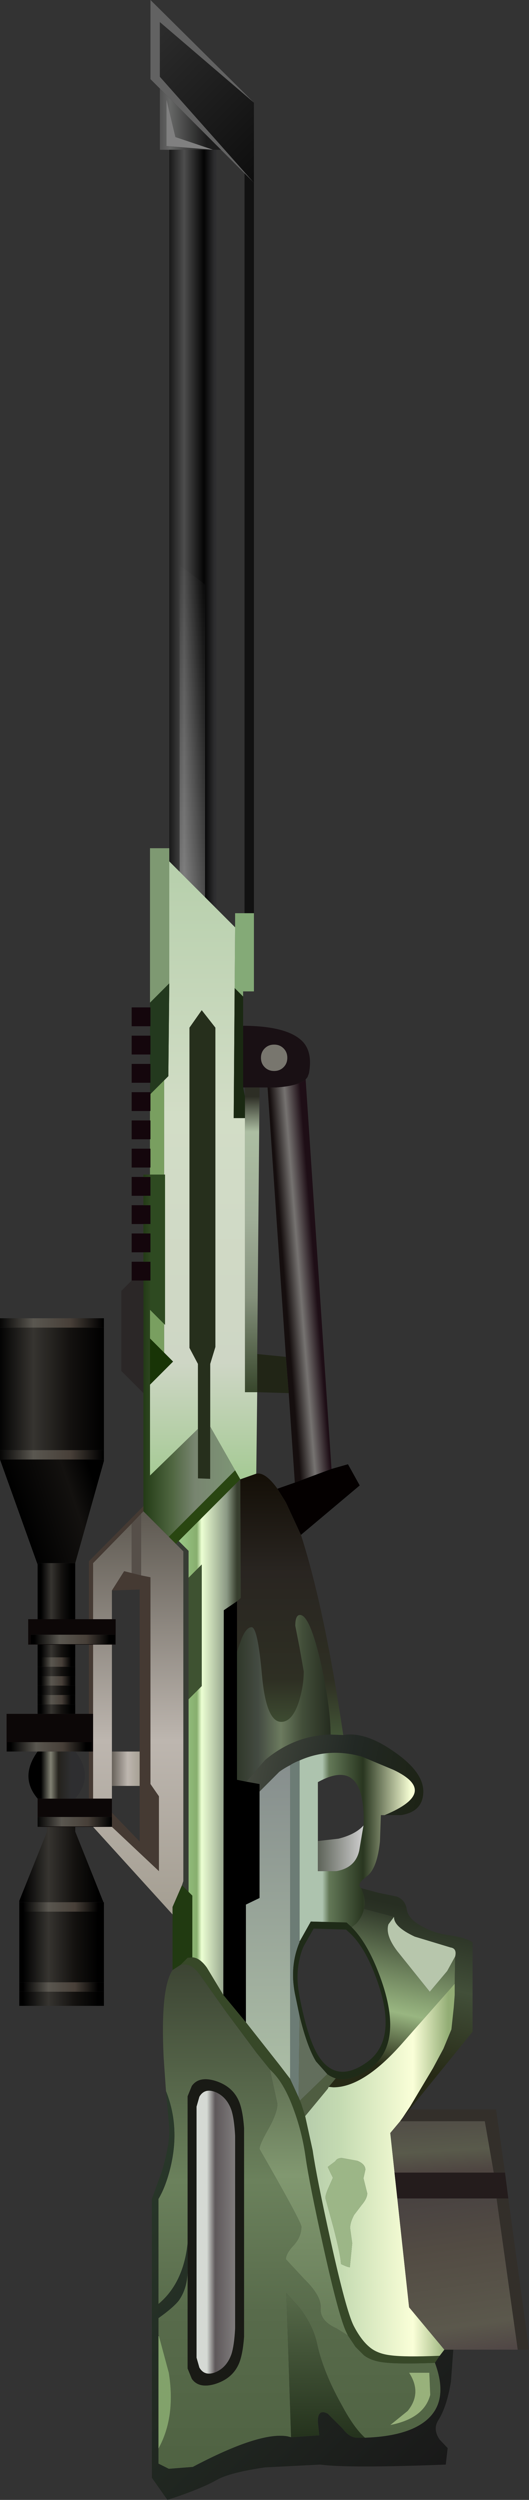 <?xml version="1.0" encoding="UTF-8" standalone="no"?>
<svg xmlns:xlink="http://www.w3.org/1999/xlink" height="265.4px" width="56.25px" xmlns="http://www.w3.org/2000/svg">
  <rect width="100%" height="100%" fill="#333333" stroke="none"/>
  <g transform="matrix(1.0, 0.0, 0.0, 1.0, 2.25, 72.55)">
    <use height="265.4" transform="matrix(1.0, 0.0, 0.0, 1.0, -2.25, -72.55)" width="56.25" xlink:href="#shape0"/>
  </g>
  <defs>
    <g id="shape0" transform="matrix(1.0, 0.0, 0.0, 1.0, 2.25, 72.55)">
      <path d="M24.75 -61.65 L14.75 -70.2 14.75 -64.4 24.75 -53.15 23.75 -54.15 21.25 -56.65 14.75 -63.15 13.75 -64.15 13.75 -72.55 23.75 -62.65 24.75 -61.65" fill="#626262" fill-rule="evenodd" stroke="none"/>
      <path d="M24.75 -53.15 L14.75 -64.4 14.75 -70.2 24.75 -61.65 24.75 -53.15" fill="url(#gradient0)" fill-rule="evenodd" stroke="none"/>
      <path d="M14.75 -63.15 L21.25 -56.65 20.75 -56.65 20.4 -56.65 15.75 -56.65 14.75 -56.65 14.75 -57.7 14.75 -63.15 M20.4 -56.65 L16.4 -58.0 15.45 -62.0 15.45 -57.05 20.4 -56.65" fill="url(#gradient1)" fill-rule="evenodd" stroke="none"/>
      <path d="M20.4 -56.65 L15.45 -57.05 15.45 -62.0 16.4 -58.0 20.4 -56.65" fill="#808080" fill-rule="evenodd" stroke="none"/>
      <path d="M23.75 -54.15 L24.75 -53.15 24.75 24.4 23.75 24.4 23.75 -54.15" fill="#111111" fill-rule="evenodd" stroke="none"/>
      <path d="M15.75 -56.65 L20.4 -56.65 20.75 -56.65 20.75 23.9 15.75 18.9 15.75 17.5 15.75 -56.65" fill="url(#gradient2)" fill-rule="evenodd" stroke="none"/>
      <path d="M28.3 39.75 Q28.3 39.15 27.9 38.75 27.5 38.35 26.9 38.35 26.3 38.35 25.9 38.75 25.5 39.15 25.5 39.75 25.5 40.35 25.9 40.75 26.3 41.15 26.9 41.15 27.5 41.15 27.9 40.75 28.3 40.35 28.3 39.75 M23.6 36.35 L23.75 36.35 Q28.45 36.4 30.0 38.1 31.0 39.25 30.6 41.4 L30.45 41.8 30.25 42.05 Q29.45 42.75 27.1 42.9 L26.2 42.9 25.35 42.9 23.8 42.9 23.6 42.9 23.6 36.35" fill="#191014" fill-rule="evenodd" stroke="none"/>
      <path d="M28.3 39.75 Q28.3 40.35 27.9 40.75 27.5 41.15 26.9 41.15 26.3 41.15 25.9 40.75 25.5 40.35 25.5 39.75 25.5 39.15 25.9 38.75 26.3 38.35 26.9 38.35 27.5 38.35 27.9 38.75 28.3 39.15 28.3 39.75" fill="#78766e" fill-rule="evenodd" stroke="none"/>
      <path d="M30.25 42.05 L33.0 83.4 29.1 84.85 28.45 75.35 28.15 71.5 26.2 42.9 27.1 42.9 Q29.45 42.75 30.25 42.05" fill="url(#gradient3)" fill-rule="evenodd" stroke="none"/>
      <path d="M33.0 83.4 L34.75 82.9 36.0 85.15 29.75 90.4 28.15 86.95 27.25 85.5 29.1 84.85 33.0 83.4" fill="#040000" fill-rule="evenodd" stroke="none"/>
      <path d="M29.75 90.4 Q32.25 98.15 34.25 111.65 L32.9 111.6 Q32.9 108.8 31.9 104.15 30.7 98.9 29.65 98.9 29.15 98.9 29.15 100.05 L29.6 102.35 30.05 104.9 Q30.05 106.4 29.55 108.05 28.85 110.25 27.65 110.25 26.05 110.25 25.6 105.25 25.15 100.2 24.5 100.2 23.95 100.2 23.45 101.4 L22.95 102.8 22.95 97.45 23.35 97.1 23.3 84.5 25.0 83.9 Q25.95 83.7 27.25 85.5 L28.15 86.95 29.75 90.4" fill="url(#gradient4)" fill-rule="evenodd" stroke="none"/>
      <path d="M28.15 71.5 L28.45 75.35 25.1 75.25 25.1 71.2 28.15 71.5" fill="#212516" fill-rule="evenodd" stroke="none"/>
      <path d="M22.75 25.9 L22.75 24.4 23.75 24.4 24.75 24.4 24.75 32.7 23.6 32.7 23.6 33.25 22.7 32.35 22.75 25.9" fill="#84aa77" fill-rule="evenodd" stroke="none"/>
      <path d="M20.75 23.9 L22.75 25.9 22.7 32.35 22.6 46.15 23.8 46.15 23.8 75.25 25.1 75.25 25.0 83.9 23.3 84.5 22.75 83.55 20.1 78.9 20.1 72.25 20.65 70.45 20.65 36.55 19.2 34.7 17.9 36.55 17.9 70.55 18.8 72.25 18.8 79.15 13.7 84.1 13.7 74.45 16.15 72.0 15.2 71.05 15.2 68.0 15.3 68.1 15.3 52.15 15.2 52.15 15.2 42.15 15.65 41.7 15.75 31.85 15.75 18.9 20.75 23.9" fill="url(#gradient5)" fill-rule="evenodd" stroke="none"/>
      <path d="M13.7 33.9 L13.7 17.5 15.75 17.5 15.75 18.9 15.75 31.85 13.7 33.9" fill="#7e9972" fill-rule="evenodd" stroke="none"/>
      <path d="M13.7 43.4 L13.7 42.4 13.75 42.4 13.75 40.4 13.7 40.4 13.7 39.4 13.75 39.4 13.75 37.4 13.7 37.4 13.7 36.4 13.75 36.4 13.75 34.4 13.7 34.4 13.7 33.9 15.75 31.85 15.65 41.7 15.2 42.15 13.75 43.6 13.75 43.4 13.7 43.4" fill="#23391e" fill-rule="evenodd" stroke="none"/>
      <path d="M11.75 63.4 L11.75 61.4 13.0 61.4 13.7 61.4 13.75 61.4 13.75 63.4 13.7 63.4 13.0 63.4 11.75 63.4 M13.0 60.4 L11.75 60.4 11.75 58.4 13.0 58.4 13.7 58.4 13.75 58.4 13.75 60.4 13.7 60.4 13.0 60.4 M13.0 57.4 L11.75 57.4 11.75 55.4 13.0 55.4 13.7 55.4 13.75 55.4 13.75 57.4 13.7 57.4 13.0 57.4 M13.0 54.4 L11.75 54.4 11.75 52.4 13.0 52.4 13.7 52.4 13.75 52.4 13.75 54.4 13.7 54.4 13.0 54.4 M13.7 51.4 L11.75 51.4 11.75 49.4 13.7 49.4 13.75 49.4 13.75 51.4 13.7 51.4 M13.7 48.4 L11.75 48.4 11.75 46.4 13.7 46.4 13.75 46.4 13.75 48.4 13.7 48.4 M13.7 45.4 L11.75 45.4 11.75 43.4 13.7 43.4 13.75 43.4 13.75 43.6 13.75 45.4 13.7 45.4 M13.7 42.4 L11.75 42.4 11.75 40.4 13.7 40.4 13.75 40.4 13.75 42.4 13.7 42.4 M13.7 39.4 L11.75 39.4 11.75 37.4 13.7 37.4 13.75 37.4 13.75 39.4 13.7 39.4 M13.7 36.4 L11.75 36.4 11.75 34.4 13.7 34.4 13.75 34.4 13.75 36.4 13.7 36.4" fill="#14060c" fill-rule="evenodd" stroke="none"/>
      <path d="M23.6 33.25 L23.6 36.35 23.6 42.9 23.8 43.85 23.8 46.15 22.6 46.15 22.7 32.35 23.6 33.25" fill="#1a2912" fill-rule="evenodd" stroke="none"/>
      <path d="M18.8 79.15 L18.8 72.25 17.9 70.55 17.9 36.55 19.2 34.7 20.65 36.55 20.65 70.45 20.1 72.25 20.1 78.9 20.1 84.45 18.8 84.4 18.8 79.15" fill="#262f1c" fill-rule="evenodd" stroke="none"/>
      <path d="M25.1 71.2 L25.1 75.25 23.8 75.25 23.8 46.15 23.8 43.85 23.8 42.9 25.35 42.9 25.1 71.2" fill="url(#gradient6)" fill-rule="evenodd" stroke="none"/>
      <path d="M13.7 52.15 L13.7 51.4 13.75 51.4 13.75 49.4 13.7 49.4 13.7 48.4 13.75 48.4 13.75 46.4 13.7 46.4 13.7 45.4 13.75 45.4 13.75 43.6 15.2 42.15 15.2 52.15 13.7 52.15 M15.2 68.0 L15.2 71.05 13.7 69.55 13.7 66.5 15.2 68.0" fill="#799f60" fill-rule="evenodd" stroke="none"/>
      <path d="M13.0 87.35 L13.0 75.35 13.0 63.4 13.7 63.4 13.7 66.5 13.7 69.55 13.7 74.45 13.7 84.1 18.8 79.15 18.8 84.4 20.1 84.45 20.1 78.9 22.75 83.55 15.7 90.6 13.0 87.9 13.0 87.35 M13.0 61.4 L13.0 60.4 13.7 60.4 13.7 61.4 13.0 61.4 M13.0 58.4 L13.0 57.4 13.7 57.4 13.7 58.4 13.0 58.4 M13.0 55.4 L13.0 54.4 13.7 54.4 13.7 55.4 13.0 55.4 M13.0 52.4 L13.0 52.15 13.7 52.15 13.7 52.4 13.0 52.4" fill="url(#gradient7)" fill-rule="evenodd" stroke="none"/>
      <path d="M15.2 52.15 L15.3 52.15 15.3 68.1 15.2 68.0 13.7 66.5 13.7 63.4 13.75 63.4 13.75 61.4 13.7 61.4 13.7 60.4 13.75 60.4 13.75 58.4 13.7 58.4 13.7 57.4 13.75 57.4 13.75 55.4 13.7 55.4 13.7 54.4 13.75 54.4 13.75 52.4 13.7 52.4 13.7 52.15 15.2 52.15" fill="#2e4a21" fill-rule="evenodd" stroke="none"/>
      <path d="M13.0 75.35 L10.65 73.0 10.65 64.5 11.75 63.4 13.0 63.4 13.0 75.35" fill="#2b2727" fill-rule="evenodd" stroke="none"/>
      <path d="M-2.25 68.4 L-2.25 67.4 8.8 67.4 8.8 68.4 -2.25 68.4" fill="url(#gradient8)" fill-rule="evenodd" stroke="none"/>
      <path d="M-2.25 82.4 L-2.25 81.4 8.8 81.4 8.8 82.4 -2.25 82.4" fill="url(#gradient9)" fill-rule="evenodd" stroke="none"/>
      <path d="M-2.25 81.4 L-2.25 68.4 8.8 68.4 8.8 81.4 -2.25 81.4" fill="url(#gradient10)" fill-rule="evenodd" stroke="none"/>
      <path d="M15.2 71.05 L16.15 72.0 13.7 74.45 13.7 69.55 15.2 71.05" fill="#183406" fill-rule="evenodd" stroke="none"/>
      <path d="M7.2 99.35 L7.2 93.2 13.0 87.35 13.0 87.9 12.75 88.15 11.75 89.2 7.65 93.4 7.65 99.35 7.2 99.35 M12.75 94.7 L13.75 94.9 13.75 116.85 14.65 118.15 14.65 126.1 9.65 121.4 9.65 121.35 9.65 120.35 9.65 119.9 12.6 122.95 12.6 117.05 12.6 113.4 12.6 96.2 9.65 96.3 10.95 94.25 11.75 94.45 12.75 94.7 M7.2 102.05 L7.65 102.05 7.65 109.4 7.2 109.4 7.2 102.05 M7.2 113.4 L7.5 113.4 7.65 113.4 7.65 118.4 7.2 118.4 7.2 113.4" fill="#453a33" fill-rule="evenodd" stroke="none"/>
      <path d="M16.1 130.7 L7.65 121.4 9.65 121.4 14.65 126.1 14.65 118.15 13.75 116.85 13.75 94.9 12.75 94.7 12.75 88.15 13.0 87.9 15.7 90.6 16.45 91.35 17.25 92.15 17.25 127.15 17.1 127.6 16.1 129.9 16.1 130.7 M11.75 89.2 L11.75 94.45 10.95 94.25 9.65 96.3 9.65 99.35 7.65 99.35 7.65 93.4 11.75 89.2 M7.65 102.05 L9.65 102.05 9.65 113.4 9.65 117.05 9.65 118.4 7.65 118.4 7.65 113.4 7.65 109.4 7.65 102.05" fill="url(#gradient11)" fill-rule="evenodd" stroke="none"/>
      <path d="M1.75 93.55 L-2.25 82.4 8.8 82.4 8.8 82.55 5.75 93.4 2.75 93.4 1.75 93.4 1.75 93.55" fill="url(#gradient12)" fill-rule="evenodd" stroke="none"/>
      <path d="M12.75 88.15 L12.75 94.7 11.75 94.45 11.75 89.2 12.75 88.15" fill="#564f49" fill-rule="evenodd" stroke="none"/>
      <path d="M22.75 83.55 L23.3 84.5 16.75 91.05 16.45 91.35 15.7 90.6 22.75 83.55" fill="#294611" fill-rule="evenodd" stroke="none"/>
      <path d="M16.75 91.05 L23.3 84.5 23.35 97.1 22.95 97.45 21.55 98.4 21.5 139.25 19.75 136.35 Q19.0 135.3 18.2 135.25 L18.2 128.7 17.8 128.3 17.8 107.85 19.2 106.45 19.2 93.55 17.8 94.95 17.8 92.1 16.75 91.05" fill="url(#gradient13)" fill-rule="evenodd" stroke="none"/>
      <path d="M21.5 139.25 L21.55 98.4 22.95 97.45 22.95 102.8 22.95 116.4 23.95 116.6 25.35 116.85 25.35 117.65 25.35 128.95 23.9 129.65 23.9 142.15 21.5 139.25" fill="#000000" fill-rule="evenodd" stroke="none"/>
      <path d="M16.75 91.05 L17.8 92.1 17.8 94.95 17.8 107.85 17.8 128.3 17.1 127.6 17.25 127.15 17.25 92.15 16.45 91.35 16.75 91.05" fill="#373c34" fill-rule="evenodd" stroke="none"/>
      <path d="M22.95 102.8 L23.45 101.4 Q23.95 100.2 24.5 100.2 25.15 100.2 25.6 105.25 26.05 110.25 27.65 110.25 28.85 110.25 29.55 108.05 30.05 106.4 30.05 104.9 L29.6 102.35 29.15 100.05 Q29.15 98.9 29.65 98.9 30.7 98.9 31.9 104.15 32.9 108.8 32.9 111.6 29.05 111.7 25.95 114.3 L23.95 116.6 22.95 116.4 22.95 102.8" fill="url(#gradient14)" fill-rule="evenodd" stroke="none"/>
      <path d="M17.8 94.95 L19.2 93.55 19.2 106.45 17.8 107.85 17.8 94.95" fill="#3e5231" fill-rule="evenodd" stroke="none"/>
      <path d="M7.65 121.4 L5.75 121.4 2.75 121.4 1.75 121.4 1.75 121.35 9.65 121.35 9.65 121.4 7.65 121.4 M1.75 120.35 L1.75 118.4 5.75 118.4 7.2 118.4 7.65 118.4 9.65 118.4 9.65 119.9 9.65 120.35 1.75 120.35 M-1.5 113.4 L-1.55 113.4 -1.55 109.4 1.75 109.4 5.75 109.4 7.2 109.4 7.65 109.4 7.65 113.4 7.5 113.4 7.5 112.4 -1.5 112.4 -1.5 113.4 M1.75 102.05 L0.75 102.05 0.75 99.35 1.75 99.35 5.75 99.35 7.2 99.35 7.65 99.35 9.65 99.35 10.05 99.35 10.05 102.05 9.65 102.05 7.65 102.05 7.2 102.05 5.75 102.05 1.75 102.05 M10.0 101.0 L1.0 101.0 1.0 102.0 10.0 102.0 10.0 101.0" fill="#0c0707" fill-rule="evenodd" stroke="none"/>
      <path d="M10.0 101.0 L10.0 102.0 1.0 102.0 1.0 101.0 10.0 101.0" fill="url(#gradient15)" fill-rule="evenodd" stroke="none"/>
      <path d="M1.75 113.4 L-1.5 113.4 -1.5 112.4 7.5 112.4 7.5 113.4 7.2 113.4 5.75 113.4 1.75 113.4" fill="url(#gradient16)" fill-rule="evenodd" stroke="none"/>
      <path d="M12.6 113.4 L12.6 117.05 9.65 117.05 9.65 113.4 12.6 113.4" fill="url(#gradient17)" fill-rule="evenodd" stroke="none"/>
      <path d="M1.75 109.4 L1.75 108.4 5.7 108.4 5.7 107.4 1.75 107.4 1.75 106.4 5.7 106.4 5.7 105.4 1.75 105.4 1.75 104.4 5.7 104.4 5.7 103.4 1.75 103.4 1.75 102.05 5.75 102.05 5.75 109.4 1.75 109.4 M1.75 99.35 L1.75 93.55 1.75 93.4 2.75 93.4 5.75 93.4 5.75 99.35 1.75 99.35" fill="url(#gradient18)" fill-rule="evenodd" stroke="none"/>
      <path d="M1.75 104.4 L1.75 103.4 5.7 103.4 5.7 104.4 1.75 104.4" fill="url(#gradient19)" fill-rule="evenodd" stroke="none"/>
      <path d="M1.75 106.4 L1.75 105.4 5.7 105.4 5.7 106.4 1.75 106.4" fill="url(#gradient20)" fill-rule="evenodd" stroke="none"/>
      <path d="M1.75 108.4 L1.75 107.4 5.7 107.4 5.7 108.4 1.75 108.4" fill="url(#gradient21)" fill-rule="evenodd" stroke="none"/>
      <path d="M1.75 118.4 Q-0.2 116.1 1.75 113.4 L5.75 113.4 Q7.8 116.0 5.75 118.4 L1.75 118.4" fill="url(#gradient22)" fill-rule="evenodd" stroke="none"/>
      <path d="M1.75 121.35 L1.75 120.35 9.65 120.35 9.65 121.35 1.75 121.35" fill="url(#gradient23)" fill-rule="evenodd" stroke="none"/>
      <path d="M5.75 121.4 L5.75 121.9 8.75 129.4 -0.2 129.4 -0.2 129.25 2.75 121.9 2.75 121.4 5.75 121.4 M8.8 130.4 L8.8 137.9 -0.2 137.9 -0.2 130.4 8.8 130.4 M8.8 138.9 L8.8 140.4 -0.2 140.4 -0.2 138.9 8.8 138.9" fill="url(#gradient24)" fill-rule="evenodd" stroke="none"/>
      <path d="M8.8 137.9 L8.8 138.9 -0.2 138.9 -0.2 137.9 8.8 137.9" fill="url(#gradient25)" fill-rule="evenodd" stroke="none"/>
      <path d="M8.75 129.4 L8.8 129.4 8.8 130.4 -0.2 130.4 -0.2 129.4 8.75 129.4" fill="url(#gradient26)" fill-rule="evenodd" stroke="none"/>
      <path d="M34.25 111.65 Q36.6 111.25 39.7 113.45 42.95 115.7 42.75 117.9 42.6 119.8 40.4 120.15 L38.65 120.15 Q44.55 117.7 39.6 115.35 L36.25 113.95 Q32.75 112.95 29.6 114.35 29.2 114.5 28.75 114.75 L28.6 114.85 Q28.0 115.15 27.45 115.55 L25.35 117.65 25.35 116.85 23.95 116.6 25.95 114.3 Q29.05 111.7 32.9 111.6 L34.25 111.65" fill="url(#gradient27)" fill-rule="evenodd" stroke="none"/>
      <path d="M16.1 136.6 L16.1 130.7 16.1 129.9 17.1 127.6 17.8 128.3 18.2 128.7 18.2 135.25 17.7 135.3 16.95 136.05 16.1 136.6" fill="#213a11" fill-rule="evenodd" stroke="none"/>
      <path d="M15.4 149.45 L15.15 145.85 Q14.8 138.5 16.1 136.6 L16.95 136.05 Q18.05 135.75 19.0 137.1 L21.8 141.05 23.85 143.8 25.0 145.35 26.45 147.15 27.25 150.8 Q27.25 151.75 26.3 153.45 25.35 155.1 25.35 155.6 29.8 163.35 29.8 163.85 29.8 164.9 29.0 165.8 28.15 166.7 28.15 167.3 L30.1 169.4 Q31.95 171.2 31.85 172.5 31.75 173.85 33.55 174.65 L34.75 175.4 35.55 176.6 35.75 176.8 36.45 177.5 Q37.25 178.1 38.55 178.25 40.1 178.45 44.0 178.3 45.9 183.4 41.6 185.3 39.65 186.15 36.55 186.25 35.35 185.15 34.1 182.8 32.1 179.25 31.45 176.2 31.05 174.35 29.6 172.45 L28.2 170.9 28.7 186.2 28.3 186.1 Q25.35 185.6 18.25 189.35 L15.7 189.55 14.6 189.0 14.6 187.4 Q16.45 184.05 15.7 179.35 L14.65 175.45 14.6 175.35 14.6 173.55 Q16.15 172.45 16.75 171.7 17.65 170.45 17.7 168.6 L17.7 178.9 18.15 180.0 Q18.9 181.05 20.6 180.55 22.4 180.0 23.1 178.5 23.55 177.55 23.7 175.55 L23.7 153.35 Q23.55 151.35 23.1 150.4 22.4 148.9 20.6 148.35 18.9 147.85 18.15 148.9 L17.7 150.0 17.7 165.6 Q17.25 169.85 14.6 172.05 L14.6 160.9 Q15.4 159.55 15.9 157.45 16.9 153.2 15.4 149.45 M43.5 181.7 L43.4 179.35 41.25 179.35 Q42.65 181.5 41.1 183.4 L39.25 184.9 Q42.85 184.2 43.5 181.7" fill="url(#gradient28)" fill-rule="evenodd" stroke="none"/>
      <path d="M25.35 117.65 L27.45 115.55 Q28.0 115.15 28.6 114.85 L28.6 148.15 27.45 146.65 23.9 142.15 23.9 129.65 25.35 128.95 25.35 117.65" fill="url(#gradient29)" fill-rule="evenodd" stroke="none"/>
      <path d="M18.2 135.25 Q19.0 135.3 19.75 136.35 L21.5 139.25 23.9 142.15 27.45 146.65 28.6 148.15 29.5 150.1 29.65 150.45 29.8 150.85 30.2 152.1 31.0 155.75 Q31.4 158.55 32.9 165.3 34.55 172.75 35.35 174.35 36.2 176.0 37.2 176.75 38.0 177.35 39.3 177.5 40.8 177.7 44.5 177.55 L44.0 178.3 Q40.1 178.45 38.55 178.25 37.25 178.1 36.45 177.5 L35.75 176.8 35.55 176.6 34.75 175.4 34.6 175.1 Q33.8 173.5 32.15 166.05 30.65 159.3 30.25 156.5 29.9 153.95 29.05 151.6 28.05 148.75 26.7 147.4 L26.45 147.15 25.0 145.35 23.85 143.8 21.8 141.05 19.0 137.1 Q18.05 135.75 16.95 136.05 L17.7 135.3 18.2 135.25" fill="#374828" fill-rule="evenodd" stroke="none"/>
      <path d="M20.65 149.55 Q19.5 149.1 18.95 150.05 L18.65 151.1 18.65 177.75 18.95 178.8 Q19.5 179.75 20.65 179.3 21.85 178.8 22.35 177.4 22.65 176.5 22.75 174.65 L22.75 154.2 Q22.65 152.35 22.35 151.45 21.85 150.05 20.65 149.55 M17.7 165.6 L17.7 150.0 18.15 148.9 Q18.9 147.85 20.6 148.35 22.4 148.9 23.1 150.4 23.55 151.35 23.7 153.35 L23.7 175.55 Q23.55 177.55 23.1 178.5 22.4 180.0 20.6 180.55 18.9 181.05 18.15 180.0 L17.7 178.9 17.7 168.6 17.7 165.6" fill="#191a15" fill-rule="evenodd" stroke="none"/>
      <path d="M20.65 149.55 Q21.85 150.05 22.35 151.45 22.65 152.35 22.75 154.2 L22.75 174.65 Q22.65 176.5 22.35 177.4 21.85 178.8 20.65 179.3 19.5 179.75 18.95 178.8 L18.65 177.75 18.65 151.1 18.95 150.05 Q19.5 149.1 20.65 149.55" fill="url(#gradient30)" fill-rule="evenodd" stroke="none"/>
      <path d="M34.75 175.4 L33.55 174.65 Q31.75 173.85 31.85 172.5 31.95 171.2 30.1 169.4 L28.15 167.3 Q28.15 166.7 29.0 165.8 29.8 164.9 29.8 163.85 29.8 163.35 25.35 155.6 25.35 155.1 26.3 153.45 27.25 151.75 27.25 150.8 L26.45 147.15 26.7 147.4 Q28.05 148.75 29.05 151.6 29.9 153.95 30.25 156.5 30.65 159.3 32.15 166.05 33.8 173.5 34.6 175.1 L34.75 175.4" fill="url(#gradient31)" fill-rule="evenodd" stroke="none"/>
      <path d="M45.95 176.9 L45.7 180.3 Q45.25 183.0 44.35 184.4 43.75 185.35 44.5 186.45 L45.35 187.35 45.15 189.1 Q34.75 189.5 31.8 189.1 L25.9 189.4 Q22.2 189.95 20.85 190.7 19.1 191.7 15.55 192.85 L13.9 190.5 13.9 160.9 14.95 158.0 Q15.95 154.7 15.7 152.8 L15.4 149.45 Q16.9 153.2 15.9 157.45 15.4 159.55 14.6 160.9 L14.6 172.05 Q17.25 169.85 17.7 165.6 L17.7 168.6 Q17.65 170.45 16.75 171.7 16.15 172.45 14.6 173.55 L14.6 175.35 14.6 175.45 14.6 187.4 14.6 189.0 15.7 189.55 18.25 189.35 Q25.35 185.6 28.3 186.1 L28.7 186.2 31.7 186.0 31.55 184.5 Q31.55 183.15 32.6 183.7 L34.2 185.3 Q34.9 186.25 35.75 186.25 L36.55 186.25 Q39.65 186.15 41.6 185.3 45.9 183.4 44.0 178.3 L44.5 177.55 45.0 176.9 45.95 176.9" fill="url(#gradient32)" fill-rule="evenodd" stroke="none"/>
      <path d="M14.65 175.45 L15.7 179.35 Q16.45 184.05 14.6 187.4 L14.6 175.45 14.65 175.45" fill="#82a26b" fill-rule="evenodd" stroke="none"/>
      <path d="M38.65 120.15 L38.25 120.15 38.15 122.95 Q37.85 125.85 36.75 126.65 35.6 127.5 36.15 127.9 36.7 129.05 36.45 130.1 36.3 130.9 35.65 131.65 L35.15 132.05 34.6 131.55 30.8 131.45 29.65 133.5 29.6 133.5 29.6 114.35 Q32.75 112.95 36.25 113.95 L39.6 115.35 Q44.55 117.7 38.65 120.15 M36.4 121.25 Q36.5 119.4 36.15 118.0 35.25 114.6 31.55 116.65 L31.55 122.9 31.55 126.1 33.5 126.1 Q35.55 125.75 35.95 123.9 L36.4 121.25" fill="url(#gradient33)" fill-rule="evenodd" stroke="none"/>
      <path d="M28.6 114.85 L28.75 114.75 Q29.2 114.5 29.6 114.35 L29.6 133.5 29.6 133.65 Q28.55 136.15 29.1 139.05 L29.6 141.45 29.5 150.1 28.6 148.15 28.6 114.85" fill="#6c7c75" fill-rule="evenodd" stroke="none"/>
      <path d="M31.55 122.9 L33.75 122.65 Q35.55 122.2 36.4 121.25 L35.95 123.9 Q35.55 125.75 33.5 126.1 L31.55 126.1 31.55 122.9" fill="url(#gradient34)" fill-rule="evenodd" stroke="none"/>
      <path d="M34.55 132.3 L31.1 132.2 30.05 134.05 Q29.75 134.7 29.6 135.45 29.2 137.15 29.55 139.1 L29.6 139.4 Q30.45 143.85 31.6 145.7 33.5 148.7 36.75 146.4 40.4 143.8 37.4 136.55 36.25 133.75 34.7 132.45 L34.55 132.3 M29.65 133.5 L30.8 131.45 34.6 131.55 35.15 132.05 Q36.6 133.5 37.75 136.25 41.05 144.2 37.05 147.1 35.0 148.5 33.45 148.1 32.95 147.95 32.55 147.65 L31.35 146.3 Q30.4 144.75 29.6 141.45 L29.1 139.05 Q28.55 136.15 29.6 133.65 L29.65 133.5" fill="#1f2b18" fill-rule="evenodd" stroke="none"/>
      <path d="M35.15 132.05 L35.65 131.65 Q36.3 130.9 36.45 130.1 L39.65 130.95 39.05 131.75 Q38.7 132.9 40.0 134.6 L43.45 138.9 45.3 136.7 46.15 135.15 46.1 138.05 40.5 144.4 Q36.4 149.05 33.2 149.05 L32.7 149.0 33.45 148.1 Q35.0 148.5 37.05 147.1 41.05 144.2 37.75 136.25 36.6 133.5 35.15 132.05" fill="url(#gradient35)" fill-rule="evenodd" stroke="none"/>
      <path d="M36.15 127.9 L38.0 128.4 39.95 128.8 Q40.85 129.15 41.0 130.15 41.15 131.2 42.7 132.0 43.95 132.7 45.5 132.9 47.25 133.15 48.0 133.65 L48.0 143.15 41.3 151.4 40.55 152.3 41.35 151.1 43.8 147.0 44.9 144.95 45.75 142.9 46.0 140.55 46.1 139.25 46.1 138.05 46.15 135.15 Q46.35 134.3 45.65 134.2 L41.85 133.05 Q39.6 132.0 39.65 130.95 L36.45 130.1 Q36.7 129.05 36.15 127.9" fill="url(#gradient36)" fill-rule="evenodd" stroke="none"/>
      <path d="M46.15 135.15 L45.3 136.7 43.45 138.9 40.0 134.6 Q38.7 132.9 39.05 131.75 L39.65 130.95 Q39.6 132.0 41.85 133.05 L45.65 134.2 Q46.35 134.3 46.15 135.15" fill="#b7c6ac" fill-rule="evenodd" stroke="none"/>
      <path d="M32.7 149.0 L33.2 149.05 Q36.4 149.05 40.5 144.4 L46.1 138.05 46.1 139.25 46.0 140.55 45.75 142.9 44.9 144.95 43.8 147.0 41.35 151.1 40.55 152.3 40.3 152.65 39.25 153.9 39.7 158.05 39.7 158.1 40.0 160.85 41.25 172.4 45.0 176.9 44.5 177.55 Q40.8 177.7 39.3 177.5 38.0 177.35 37.2 176.75 36.2 176.0 35.35 174.35 34.55 172.75 32.9 165.3 31.4 158.55 31.0 155.75 L30.2 152.1 32.6 149.2 32.7 149.0 M32.6 157.5 L32.9 158.15 33.15 158.65 32.75 159.55 Q32.35 160.4 32.35 160.8 L33.2 163.9 Q34.0 167.0 34.0 167.8 34.7 168.15 34.95 168.15 L35.2 165.6 35.0 164.15 Q34.9 163.55 35.4 162.6 L36.2 161.55 Q36.8 160.85 36.8 160.3 L36.4 158.7 36.6 157.8 Q36.6 157.2 35.75 156.85 L34.1 156.55 Q33.6 156.55 33.4 156.9 L32.6 157.5" fill="url(#gradient37)" fill-rule="evenodd" stroke="none"/>
      <path d="M51.45 158.1 L51.8 160.85 50.55 160.85 40.0 160.85 39.7 158.1 50.25 158.1 51.45 158.1" fill="#241c1c" fill-rule="evenodd" stroke="none"/>
      <path d="M41.3 151.4 L50.5 151.4 51.45 158.1 50.25 158.1 49.3 152.65 40.3 152.65 40.55 152.3 41.3 151.4 M51.8 160.85 L54.0 176.9 52.8 176.9 50.55 160.85 51.8 160.85" fill="#332f2a" fill-rule="evenodd" stroke="none"/>
      <path d="M40.3 152.65 L49.3 152.65 50.25 158.1 39.7 158.1 39.7 158.05 39.25 153.9 40.3 152.65" fill="url(#gradient38)" fill-rule="evenodd" stroke="none"/>
      <path d="M29.6 141.45 Q30.4 144.75 31.35 146.3 L32.55 147.65 29.65 150.45 29.5 150.1 29.6 141.45" fill="#626e5c" fill-rule="evenodd" stroke="none"/>
      <path d="M33.45 148.1 L32.7 149.0 32.6 149.2 30.2 152.1 29.8 150.85 29.65 150.45 32.55 147.65 Q32.95 147.95 33.45 148.1" fill="#4f5d41" fill-rule="evenodd" stroke="none"/>
      <path d="M32.6 157.5 L33.4 156.9 Q33.6 156.55 34.1 156.55 L35.75 156.85 Q36.6 157.2 36.6 157.8 L36.4 158.7 36.8 160.3 Q36.8 160.85 36.2 161.55 L35.4 162.6 Q34.9 163.55 35.0 164.15 L35.2 165.6 34.95 168.15 Q34.7 168.15 34.0 167.8 34.0 167.0 33.2 163.9 L32.35 160.8 Q32.35 160.4 32.75 159.55 L33.15 158.65 32.9 158.15 32.6 157.5" fill="#9cb687" fill-rule="evenodd" stroke="none"/>
      <path d="M52.8 176.9 L45.95 176.9 45.0 176.9 41.25 172.4 40.0 160.85 50.55 160.85 52.8 176.9" fill="url(#gradient39)" fill-rule="evenodd" stroke="none"/>
      <path d="M28.7 186.2 L28.2 170.9 29.6 172.45 Q31.05 174.35 31.45 176.2 32.1 179.25 34.1 182.8 35.35 185.15 36.55 186.25 L35.75 186.25 Q34.9 186.25 34.2 185.3 L32.6 183.7 Q31.55 183.15 31.55 184.5 L31.7 186.0 28.7 186.2" fill="url(#gradient40)" fill-rule="evenodd" stroke="none"/>
      <path d="M43.5 181.7 Q42.85 184.2 39.25 184.9 L41.1 183.4 Q42.65 181.5 41.25 179.35 L43.4 179.35 43.5 181.7" fill="#98b17b" fill-rule="evenodd" stroke="none"/>
      <path d="M16.85 -12.55 L19.55 -10.5 19.55 22.7 16.85 20.0 16.85 -12.55" fill="url(#gradient41)" fill-rule="evenodd" stroke="none"/>
    </g>
    <linearGradient gradientTransform="matrix(0.008, 0.008, -0.003, 0.003, 20.1, -62.05)" gradientUnits="userSpaceOnUse" id="gradient0" spreadMethod="pad" x1="-819.2" x2="819.2">
      <stop offset="0.0" stop-color="#2c2c2c"/>
      <stop offset="0.988" stop-color="#0e0e0e"/>
    </linearGradient>
    <linearGradient gradientTransform="matrix(0.003, 0.0, 0.0, 0.004, 17.25, -59.8)" gradientUnits="userSpaceOnUse" id="gradient1" spreadMethod="pad" x1="-819.2" x2="819.2">
      <stop offset="0.0" stop-color="#525252"/>
      <stop offset="0.212" stop-color="#666766"/>
      <stop offset="1.0" stop-color="#1c1c1c"/>
    </linearGradient>
    <linearGradient gradientTransform="matrix(0.003, 0.0, 0.0, 0.049, 18.25, -16.4)" gradientUnits="userSpaceOnUse" id="gradient2" spreadMethod="pad" x1="-819.2" x2="819.2">
      <stop offset="0.0" stop-color="#1a1a1a"/>
      <stop offset="0.314" stop-color="#4d4d4d"/>
      <stop offset="0.741" stop-color="#040404"/>
      <stop offset="0.973" stop-color="#2e2e30"/>
    </linearGradient>
    <linearGradient gradientTransform="matrix(0.003, -2.0E-4, 0.002, 0.025, 29.65, 63.35)" gradientUnits="userSpaceOnUse" id="gradient3" spreadMethod="pad" x1="-819.2" x2="819.2">
      <stop offset="0.165" stop-color="#150e0e"/>
      <stop offset="0.494" stop-color="#767371"/>
      <stop offset="0.835" stop-color="#1e0e16"/>
    </linearGradient>
    <linearGradient gradientTransform="matrix(0.0, 0.017, -0.007, 0.0, 28.6, 97.75)" gradientUnits="userSpaceOnUse" id="gradient4" spreadMethod="pad" x1="-819.2" x2="819.2">
      <stop offset="0.008" stop-color="#140f07"/>
      <stop offset="0.38" stop-color="#292521"/>
      <stop offset="0.788" stop-color="#2e2f23"/>
      <stop offset="1.0" stop-color="#425436"/>
    </linearGradient>
    <linearGradient gradientTransform="matrix(0.0, -0.04, 0.007, 0.0, 19.4, 51.7)" gradientUnits="userSpaceOnUse" id="gradient5" spreadMethod="pad" x1="-819.2" x2="819.2">
      <stop offset="0.0" stop-color="#a5ca94"/>
      <stop offset="0.188" stop-color="#ced6c5"/>
      <stop offset="0.588" stop-color="#d2ddc6"/>
      <stop offset="0.973" stop-color="#b8d0ad"/>
    </linearGradient>
    <linearGradient gradientTransform="matrix(0.0, -0.02, 9.0E-4, 0.0, 24.55, 59.1)" gradientUnits="userSpaceOnUse" id="gradient6" spreadMethod="pad" x1="-819.2" x2="819.2">
      <stop offset="0.0" stop-color="#36452a"/>
      <stop offset="0.314" stop-color="#84907b"/>
      <stop offset="0.565" stop-color="#a0ae98"/>
      <stop offset="0.851" stop-color="#acbea2"/>
      <stop offset="0.965" stop-color="#2d2e25"/>
    </linearGradient>
    <linearGradient gradientTransform="matrix(0.006, 0.0, 0.0, 0.024, 17.85, 71.35)" gradientUnits="userSpaceOnUse" id="gradient7" spreadMethod="pad" x1="-819.2" x2="819.2">
      <stop offset="0.0" stop-color="#223a15"/>
      <stop offset="0.314" stop-color="#4f6640"/>
      <stop offset="0.565" stop-color="#788570"/>
      <stop offset="0.973" stop-color="#7d9475"/>
    </linearGradient>
    <linearGradient gradientTransform="matrix(0.007, 0.0, 0.0, 0.009, 3.25, 60.9)" gradientUnits="userSpaceOnUse" id="gradient8" spreadMethod="pad" x1="-819.2" x2="819.2">
      <stop offset="0.0" stop-color="#000000"/>
      <stop offset="0.329" stop-color="#5a5750"/>
      <stop offset="0.675" stop-color="#473f38"/>
      <stop offset="0.973" stop-color="#000000"/>
    </linearGradient>
    <linearGradient gradientTransform="matrix(0.007, 0.0, 0.0, 0.009, 3.25, 74.9)" gradientUnits="userSpaceOnUse" id="gradient9" spreadMethod="pad" x1="-819.2" x2="819.2">
      <stop offset="0.0" stop-color="#000000"/>
      <stop offset="0.329" stop-color="#5a5750"/>
      <stop offset="0.675" stop-color="#473f38"/>
      <stop offset="0.973" stop-color="#000000"/>
    </linearGradient>
    <linearGradient gradientTransform="matrix(0.007, 0.0, 0.0, 0.009, 3.25, 74.9)" gradientUnits="userSpaceOnUse" id="gradient10" spreadMethod="pad" x1="-819.2" x2="819.2">
      <stop offset="0.0" stop-color="#000000"/>
      <stop offset="0.329" stop-color="#363430"/>
      <stop offset="0.675" stop-color="#13110f"/>
      <stop offset="0.973" stop-color="#000000"/>
    </linearGradient>
    <linearGradient gradientTransform="matrix(0.0, 0.026, -0.006, 0.0, 12.45, 109.3)" gradientUnits="userSpaceOnUse" id="gradient11" spreadMethod="pad" x1="-819.2" x2="819.2">
      <stop offset="0.0" stop-color="#5e5951"/>
      <stop offset="0.569" stop-color="#bdb6af"/>
      <stop offset="0.973" stop-color="#a6a094"/>
    </linearGradient>
    <linearGradient gradientTransform="matrix(0.005, -0.002, 0.002, 0.006, 4.35, 87.75)" gradientUnits="userSpaceOnUse" id="gradient12" spreadMethod="pad" x1="-819.2" x2="819.2">
      <stop offset="0.0" stop-color="#000000"/>
      <stop offset="0.675" stop-color="#13110f"/>
      <stop offset="0.973" stop-color="#000000"/>
    </linearGradient>
    <linearGradient gradientTransform="matrix(0.004, 0.0, 0.0, 0.033, 19.9, 111.85)" gradientUnits="userSpaceOnUse" id="gradient13" spreadMethod="pad" x1="-819.2" x2="819.2">
      <stop offset="0.008" stop-color="#9bca88"/>
      <stop offset="0.314" stop-color="#88ae6e"/>
      <stop offset="0.392" stop-color="#ecffd3"/>
      <stop offset="0.8" stop-color="#8b9984"/>
      <stop offset="0.965" stop-color="#373e2e"/>
    </linearGradient>
    <linearGradient gradientTransform="matrix(0.006, 0.0, 0.0, 0.011, 27.9, 107.75)" gradientUnits="userSpaceOnUse" id="gradient14" spreadMethod="pad" x1="-819.2" x2="819.2">
      <stop offset="0.008" stop-color="#31392b"/>
      <stop offset="0.227" stop-color="#444b42"/>
      <stop offset="0.471" stop-color="#6c7b5f"/>
      <stop offset="0.698" stop-color="#434f3a"/>
      <stop offset="1.0" stop-color="#262d20"/>
    </linearGradient>
    <linearGradient gradientTransform="matrix(0.005, 0.0, 0.0, 0.009, 5.5, 94.5)" gradientUnits="userSpaceOnUse" id="gradient15" spreadMethod="pad" x1="-819.2" x2="819.2">
      <stop offset="0.0" stop-color="#000000"/>
      <stop offset="0.329" stop-color="#5a5750"/>
      <stop offset="0.675" stop-color="#473f38"/>
      <stop offset="0.973" stop-color="#000000"/>
    </linearGradient>
    <linearGradient gradientTransform="matrix(0.005, 0.0, 0.0, 0.009, 3.0, 105.9)" gradientUnits="userSpaceOnUse" id="gradient16" spreadMethod="pad" x1="-819.2" x2="819.2">
      <stop offset="0.0" stop-color="#000000"/>
      <stop offset="0.329" stop-color="#5a5750"/>
      <stop offset="0.675" stop-color="#473f38"/>
      <stop offset="0.973" stop-color="#000000"/>
    </linearGradient>
    <linearGradient gradientTransform="matrix(0.002, 0.0, 0.0, 0.002, 11.1, 115.2)" gradientUnits="userSpaceOnUse" id="gradient17" spreadMethod="pad" x1="-819.2" x2="819.2">
      <stop offset="0.0" stop-color="#5e5951"/>
      <stop offset="0.569" stop-color="#bdb6af"/>
      <stop offset="0.973" stop-color="#a6a094"/>
    </linearGradient>
    <linearGradient gradientTransform="matrix(0.002, 0.0, 0.0, 0.01, 3.75, 101.4)" gradientUnits="userSpaceOnUse" id="gradient18" spreadMethod="pad" x1="-819.2" x2="819.2">
      <stop offset="0.0" stop-color="#000000"/>
      <stop offset="0.329" stop-color="#363430"/>
      <stop offset="0.675" stop-color="#13110f"/>
      <stop offset="0.973" stop-color="#000000"/>
    </linearGradient>
    <linearGradient gradientTransform="matrix(0.002, 0.0, 0.0, 0.009, 3.75, 96.9)" gradientUnits="userSpaceOnUse" id="gradient19" spreadMethod="pad" x1="-819.2" x2="819.2">
      <stop offset="0.0" stop-color="#000000"/>
      <stop offset="0.329" stop-color="#5a5750"/>
      <stop offset="0.675" stop-color="#473f38"/>
      <stop offset="0.973" stop-color="#000000"/>
    </linearGradient>
    <linearGradient gradientTransform="matrix(0.002, 0.0, 0.0, 0.009, 3.75, 98.9)" gradientUnits="userSpaceOnUse" id="gradient20" spreadMethod="pad" x1="-819.2" x2="819.2">
      <stop offset="0.0" stop-color="#000000"/>
      <stop offset="0.329" stop-color="#5a5750"/>
      <stop offset="0.675" stop-color="#473f38"/>
      <stop offset="0.973" stop-color="#000000"/>
    </linearGradient>
    <linearGradient gradientTransform="matrix(0.002, 0.0, 0.0, 0.009, 3.75, 100.9)" gradientUnits="userSpaceOnUse" id="gradient21" spreadMethod="pad" x1="-819.2" x2="819.2">
      <stop offset="0.0" stop-color="#000000"/>
      <stop offset="0.329" stop-color="#5a5750"/>
      <stop offset="0.675" stop-color="#473f38"/>
      <stop offset="0.973" stop-color="#000000"/>
    </linearGradient>
    <linearGradient gradientTransform="matrix(0.002, 0.0, 0.0, 0.003, 3.75, 115.9)" gradientUnits="userSpaceOnUse" id="gradient22" spreadMethod="pad" x1="-819.2" x2="819.2">
      <stop offset="0.0" stop-color="#000000"/>
      <stop offset="0.314" stop-color="#828274"/>
      <stop offset="0.565" stop-color="#24221d"/>
      <stop offset="0.973" stop-color="#2e2e30"/>
    </linearGradient>
    <linearGradient gradientTransform="matrix(0.005, 0.0, 0.0, 0.009, 5.7, 113.85)" gradientUnits="userSpaceOnUse" id="gradient23" spreadMethod="pad" x1="-819.2" x2="819.2">
      <stop offset="0.0" stop-color="#000000"/>
      <stop offset="0.329" stop-color="#5a5750"/>
      <stop offset="0.675" stop-color="#473f38"/>
      <stop offset="0.973" stop-color="#000000"/>
    </linearGradient>
    <linearGradient gradientTransform="matrix(0.005, 0.0, 0.0, 0.012, 4.3, 130.9)" gradientUnits="userSpaceOnUse" id="gradient24" spreadMethod="pad" x1="-819.2" x2="819.2">
      <stop offset="0.0" stop-color="#000000"/>
      <stop offset="0.329" stop-color="#363430"/>
      <stop offset="0.675" stop-color="#13110f"/>
      <stop offset="0.973" stop-color="#000000"/>
    </linearGradient>
    <linearGradient gradientTransform="matrix(0.005, 0.0, 0.0, 0.009, 4.3, 131.4)" gradientUnits="userSpaceOnUse" id="gradient25" spreadMethod="pad" x1="-819.2" x2="819.2">
      <stop offset="0.0" stop-color="#000000"/>
      <stop offset="0.329" stop-color="#5a5750"/>
      <stop offset="0.675" stop-color="#473f38"/>
      <stop offset="0.973" stop-color="#000000"/>
    </linearGradient>
    <linearGradient gradientTransform="matrix(0.005, 0.0, 0.0, 0.009, 4.3, 122.9)" gradientUnits="userSpaceOnUse" id="gradient26" spreadMethod="pad" x1="-819.2" x2="819.2">
      <stop offset="0.0" stop-color="#000000"/>
      <stop offset="0.329" stop-color="#5a5750"/>
      <stop offset="0.675" stop-color="#473f38"/>
      <stop offset="0.973" stop-color="#000000"/>
    </linearGradient>
    <linearGradient gradientTransform="matrix(0.011, 0.003, -0.001, 0.005, 33.85, 115.55)" gradientUnits="userSpaceOnUse" id="gradient27" spreadMethod="pad" x1="-819.2" x2="819.2">
      <stop offset="0.0" stop-color="#43483e"/>
      <stop offset="0.557" stop-color="#222824"/>
      <stop offset="1.0" stop-color="#1d2315"/>
    </linearGradient>
    <linearGradient gradientTransform="matrix(0.0, -0.033, 0.018, 0.0, 29.6, 162.9)" gradientUnits="userSpaceOnUse" id="gradient28" spreadMethod="pad" x1="-819.2" x2="819.2">
      <stop offset="0.0" stop-color="#4f6242"/>
      <stop offset="0.314" stop-color="#586b4b"/>
      <stop offset="0.573" stop-color="#6b815c"/>
      <stop offset="1.0" stop-color="#3c4433"/>
    </linearGradient>
    <linearGradient gradientTransform="matrix(0.0, -0.02, 0.003, 0.0, 26.25, 131.5)" gradientUnits="userSpaceOnUse" id="gradient29" spreadMethod="pad" x1="-819.2" x2="819.2">
      <stop offset="0.0" stop-color="#abbda5"/>
      <stop offset="1.0" stop-color="#878f8e"/>
    </linearGradient>
    <linearGradient gradientTransform="matrix(0.003, 0.0, 0.0, 0.018, 20.7, 164.4)" gradientUnits="userSpaceOnUse" id="gradient30" spreadMethod="pad" x1="-819.2" x2="819.2">
      <stop offset="0.306" stop-color="#d5d9d4"/>
      <stop offset="0.486" stop-color="#5e585a"/>
      <stop offset="1.0" stop-color="#868383"/>
    </linearGradient>
    <linearGradient gradientTransform="matrix(0.0, -0.033, 0.018, 0.0, 29.6, 162.9)" gradientUnits="userSpaceOnUse" id="gradient31" spreadMethod="pad" x1="-819.2" x2="819.2">
      <stop offset="0.0" stop-color="#4f6242"/>
      <stop offset="0.584" stop-color="#819870"/>
      <stop offset="1.0" stop-color="#3c4433"/>
    </linearGradient>
    <linearGradient gradientTransform="matrix(-0.021, -0.021, 0.014, -0.014, 22.7, 176.85)" gradientUnits="userSpaceOnUse" id="gradient32" spreadMethod="pad" x1="-819.2" x2="819.2">
      <stop offset="0.0" stop-color="#191919"/>
      <stop offset="1.0" stop-color="#2a3a2b"/>
    </linearGradient>
    <linearGradient gradientTransform="matrix(0.007, 0.0, 0.0, 0.012, 35.7, 123.5)" gradientUnits="userSpaceOnUse" id="gradient33" spreadMethod="pad" x1="-819.2" x2="819.2">
      <stop offset="0.18" stop-color="#adc3ae"/>
      <stop offset="0.243" stop-color="#637857"/>
      <stop offset="0.557" stop-color="#293620"/>
      <stop offset="1.0" stop-color="#f7ffd5"/>
    </linearGradient>
    <linearGradient gradientTransform="matrix(0.003, 0.0, 0.0, 0.003, 33.95, 123.65)" gradientUnits="userSpaceOnUse" id="gradient34" spreadMethod="pad" x1="-819.2" x2="819.2">
      <stop offset="0.0" stop-color="#5c6257"/>
      <stop offset="0.973" stop-color="#cccccc"/>
    </linearGradient>
    <linearGradient gradientTransform="matrix(0.003, -0.01, 0.009, 0.002, 40.45, 138.5)" gradientUnits="userSpaceOnUse" id="gradient35" spreadMethod="pad" x1="-819.2" x2="819.2">
      <stop offset="0.0" stop-color="#262915"/>
      <stop offset="0.345" stop-color="#99b681"/>
      <stop offset="1.0" stop-color="#272e22"/>
    </linearGradient>
    <linearGradient gradientTransform="matrix(0.003, -0.01, 0.009, 0.002, 40.45, 138.5)" gradientUnits="userSpaceOnUse" id="gradient36" spreadMethod="pad" x1="-819.2" x2="819.2">
      <stop offset="0.0" stop-color="#262915"/>
      <stop offset="0.557" stop-color="#424f39"/>
      <stop offset="1.0" stop-color="#272e22"/>
    </linearGradient>
    <linearGradient gradientTransform="matrix(0.009, 0.0, 0.0, 0.024, 38.05, 157.6)" gradientUnits="userSpaceOnUse" id="gradient37" spreadMethod="pad" x1="-819.2" x2="819.2">
      <stop offset="0.0" stop-color="#b8ceac"/>
      <stop offset="0.227" stop-color="#c5dbb2"/>
      <stop offset="0.745" stop-color="#faffd8"/>
      <stop offset="1.0" stop-color="#93ad75"/>
    </linearGradient>
    <linearGradient gradientTransform="matrix(3.0E-4, 0.004, -0.007, 4.0E-4, 45.3, 154.8)" gradientUnits="userSpaceOnUse" id="gradient38" spreadMethod="pad" x1="-819.2" x2="819.2">
      <stop offset="0.0" stop-color="#4f4a45"/>
      <stop offset="0.647" stop-color="#595a4b"/>
      <stop offset="1.0" stop-color="#4e4541"/>
    </linearGradient>
    <linearGradient gradientTransform="matrix(0.002, 0.011, -0.007, 0.001, 46.9, 168.9)" gradientUnits="userSpaceOnUse" id="gradient39" spreadMethod="pad" x1="-819.2" x2="819.2">
      <stop offset="0.0" stop-color="#484241"/>
      <stop offset="0.329" stop-color="#524b43"/>
      <stop offset="0.8" stop-color="#5b584c"/>
      <stop offset="1.0" stop-color="#4e4344"/>
    </linearGradient>
    <linearGradient gradientTransform="matrix(0.0, -0.009, 0.005, 0.0, 32.35, 178.65)" gradientUnits="userSpaceOnUse" id="gradient40" spreadMethod="pad" x1="-819.2" x2="819.2">
      <stop offset="0.0" stop-color="#25331d"/>
      <stop offset="1.0" stop-color="#566949"/>
    </linearGradient>
    <linearGradient gradientTransform="matrix(0.0, -0.023, 0.003, 0.0, 18.25, 5.25)" gradientUnits="userSpaceOnUse" id="gradient41" spreadMethod="pad" x1="-819.2" x2="819.2">
      <stop offset="0.0" stop-color="#ffffff" stop-opacity="0.302"/>
      <stop offset="1.0" stop-color="#ffffff" stop-opacity="0.0"/>
    </linearGradient>
  </defs>
</svg>
